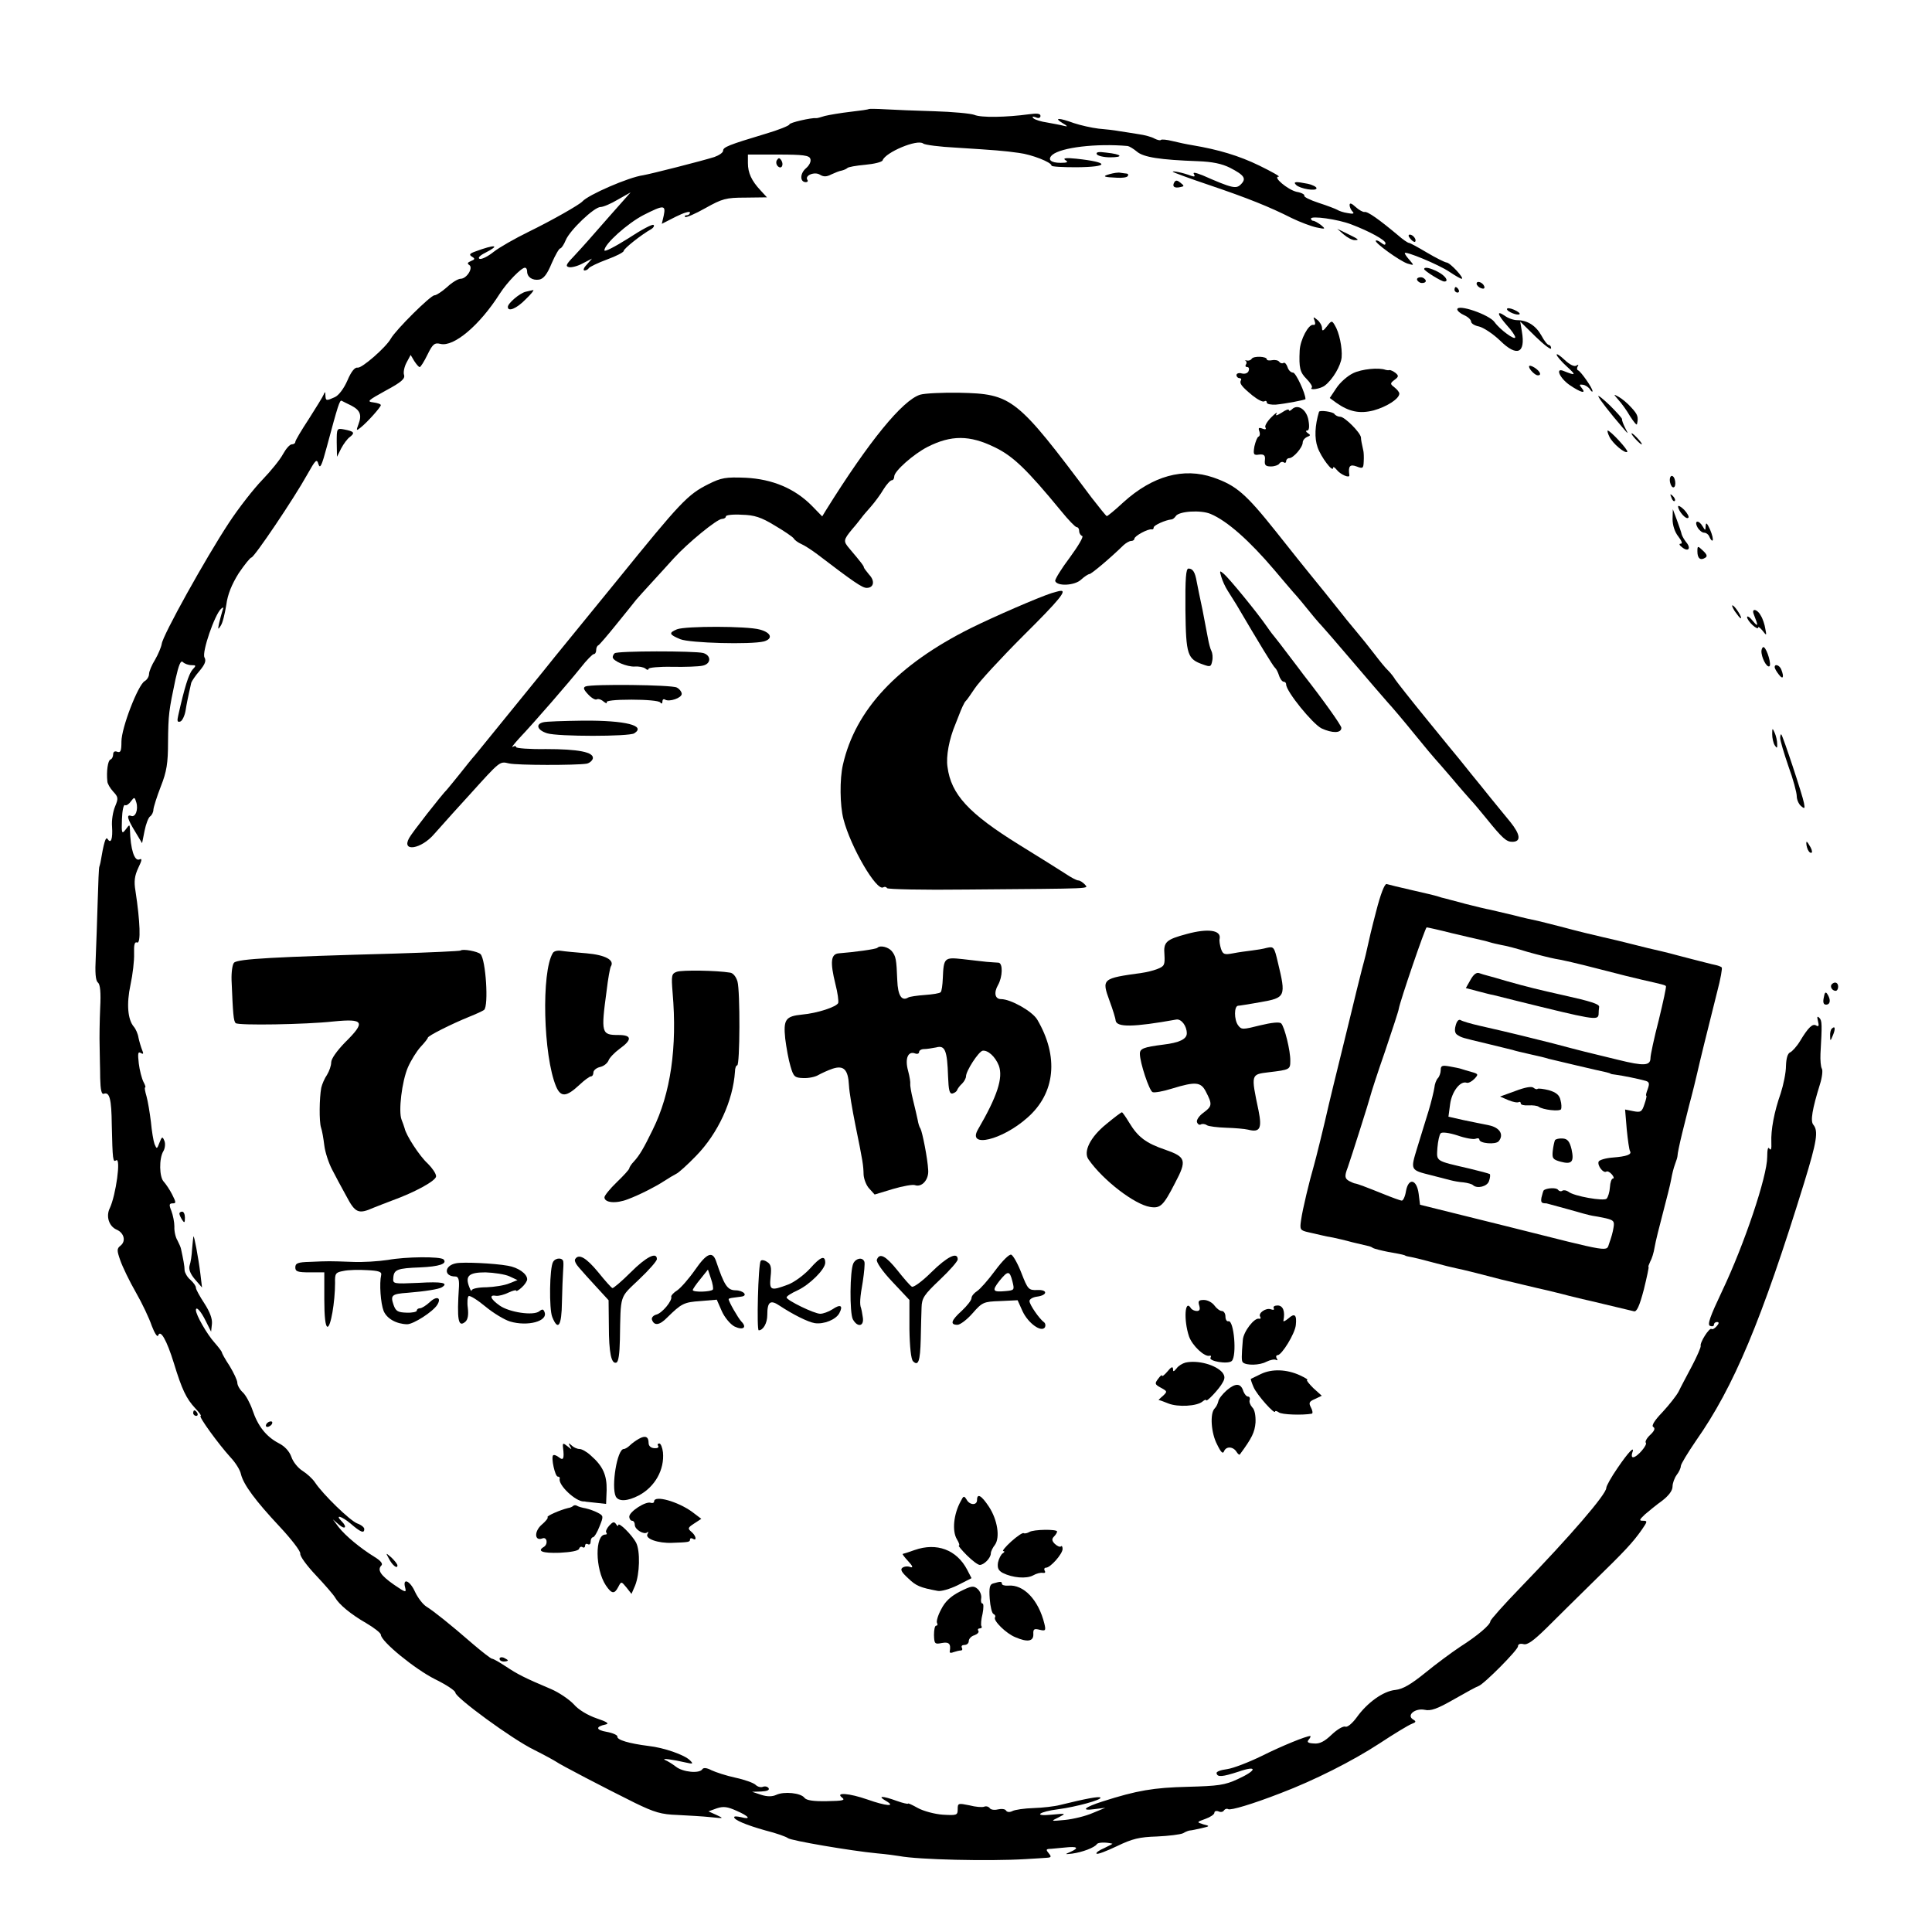 <?xml version="1.0" standalone="no"?>
<!DOCTYPE svg PUBLIC "-//W3C//DTD SVG 20010904//EN"
 "http://www.w3.org/TR/2001/REC-SVG-20010904/DTD/svg10.dtd">
<svg version="1.0" xmlns="http://www.w3.org/2000/svg"
 width="700pt" height="700pt" viewBox="0 0 700 700"
 preserveAspectRatio="xMidYMid meet">
<g transform="translate(0,700) scale(0.1,-0.1)"
fill="#000000" stroke="none">
<path d="M3148 6605 c-2 -2 -31 -6 -66 -10 -35 -4 -76 -11 -93 -15 -16 -5 -30
-9 -32 -8 -16 2 -97 -16 -97 -23 0 -4 -39 -20 -87 -34 -133 -40 -153 -48 -153
-61 0 -7 -15 -17 -32 -23 -48 -15 -229 -61 -258 -66 -52 -7 -199 -71 -220 -95
-11 -12 -109 -68 -195 -110 -49 -24 -107 -57 -127 -73 -20 -16 -42 -27 -50
-25 -8 3 0 12 20 22 57 29 37 32 -38 4 -19 -7 -21 -11 -10 -18 12 -7 11 -10
-4 -16 -12 -5 -14 -9 -6 -14 16 -10 -9 -50 -31 -50 -9 0 -31 -13 -49 -30 -18
-16 -39 -30 -46 -30 -14 0 -140 -125 -158 -157 -17 -31 -105 -108 -120 -105
-10 2 -23 -13 -37 -46 -13 -30 -32 -55 -46 -61 -31 -14 -33 -14 -34 7 0 13 -2
14 -6 3 -3 -8 -28 -48 -54 -89 -27 -41 -49 -78 -49 -83 0 -5 -6 -9 -13 -9 -7
0 -21 -16 -32 -36 -10 -19 -44 -61 -74 -92 -31 -32 -86 -102 -122 -157 -83
-126 -240 -408 -243 -438 -2 -12 -13 -38 -24 -57 -12 -19 -22 -43 -22 -52 0
-9 -7 -21 -16 -26 -24 -14 -84 -169 -84 -219 0 -34 -3 -41 -15 -37 -9 4 -15 0
-15 -9 0 -8 -4 -17 -10 -19 -9 -3 -15 -43 -11 -79 0 -8 10 -25 21 -37 19 -20
19 -25 7 -54 -8 -19 -13 -51 -11 -73 3 -44 -4 -64 -16 -45 -7 11 -14 -14 -26
-85 -1 -5 -3 -12 -4 -15 -2 -3 -4 -59 -6 -125 -2 -66 -5 -157 -7 -202 -3 -57
-1 -86 8 -93 8 -7 11 -35 8 -92 -2 -46 -3 -108 -2 -138 0 -30 2 -83 2 -116 1
-43 5 -60 13 -57 21 8 28 -19 29 -112 3 -129 4 -137 16 -129 18 11 -1 -126
-23 -173 -15 -30 -3 -66 24 -78 28 -12 35 -42 15 -58 -14 -11 -14 -17 -1 -54
8 -23 33 -75 56 -115 23 -40 49 -95 58 -122 10 -26 20 -42 23 -35 8 24 31 -16
57 -100 29 -95 45 -129 78 -164 14 -15 23 -27 19 -27 -10 0 66 -104 108 -150
18 -19 35 -46 38 -61 9 -38 53 -97 140 -190 43 -46 76 -89 75 -98 -2 -9 24
-44 57 -79 33 -35 64 -71 69 -80 14 -25 57 -61 113 -93 29 -17 53 -36 53 -42
0 -24 124 -125 196 -161 41 -20 74 -42 74 -49 1 -18 205 -168 285 -207 38 -19
74 -39 80 -43 13 -10 176 -95 285 -149 72 -35 96 -42 155 -44 39 -2 93 -5 120
-8 48 -5 49 -5 21 8 l-29 13 30 11 c24 8 39 6 72 -9 46 -20 54 -33 16 -23 -14
3 -25 4 -25 0 0 -10 42 -28 113 -48 40 -10 76 -23 82 -28 11 -9 228 -46 322
-55 34 -3 71 -8 82 -10 68 -13 323 -19 456 -11 33 2 68 4 79 5 15 1 16 4 6 16
-10 12 -10 15 1 16 8 0 33 3 57 5 46 5 54 -1 20 -16 -21 -9 -20 -9 7 -6 37 5
81 22 89 34 4 7 32 8 56 2 3 0 -10 -7 -29 -16 -19 -8 -31 -17 -28 -20 3 -4 36
9 74 27 56 27 81 33 145 35 42 2 85 7 95 12 10 6 21 10 26 10 4 0 22 4 40 8
31 7 32 8 7 14 -25 8 -25 8 8 20 17 6 32 16 32 22 0 6 7 8 15 5 8 -4 17 -2 20
4 4 5 10 7 15 4 9 -5 87 18 190 58 121 46 260 116 358 180 53 35 106 67 117
71 16 6 17 9 5 16 -25 15 7 42 42 35 22 -5 45 3 106 38 42 24 82 46 89 48 20
7 143 131 143 144 0 8 8 11 20 8 14 -4 36 12 83 58 35 35 111 110 168 166 117
114 145 144 178 191 20 29 21 32 4 32 -15 0 -14 3 7 23 14 12 42 35 63 50 23
18 37 36 37 51 0 12 7 31 15 42 8 10 15 25 15 32 0 7 25 48 55 92 137 195 238
436 392 935 46 150 52 187 33 210 -11 13 -4 56 24 146 8 25 11 51 7 57 -4 7
-6 31 -5 54 6 106 6 120 -4 130 -8 8 -9 4 -5 -12 4 -16 3 -21 -6 -16 -13 9
-29 -6 -59 -56 -12 -20 -29 -38 -36 -41 -9 -4 -14 -21 -15 -49 0 -24 -9 -68
-19 -99 -24 -68 -36 -133 -34 -179 1 -22 -1 -30 -7 -22 -5 9 -8 -3 -8 -30 0
-70 -83 -317 -163 -485 -44 -93 -55 -123 -44 -127 8 -3 14 -1 14 4 0 6 5 10
11 10 8 0 8 -5 -1 -15 -7 -8 -15 -13 -19 -10 -8 5 -43 -50 -39 -62 1 -4 -13
-37 -32 -73 -19 -36 -41 -77 -48 -92 -8 -15 -34 -48 -58 -74 -30 -31 -41 -50
-34 -54 8 -5 5 -14 -11 -29 -12 -11 -19 -24 -16 -28 8 -7 -31 -53 -46 -53 -5
0 -6 7 -3 16 11 29 -14 3 -54 -56 -22 -32 -40 -64 -40 -71 0 -23 -130 -174
-311 -361 -60 -62 -109 -117 -109 -122 0 -13 -47 -53 -110 -93 -30 -20 -87
-62 -126 -94 -52 -42 -81 -59 -108 -62 -44 -4 -102 -46 -140 -99 -16 -22 -34
-37 -41 -34 -8 3 -30 -10 -50 -29 -26 -25 -44 -34 -64 -32 -22 1 -27 5 -19 14
6 7 8 13 5 13 -14 0 -101 -35 -175 -72 -47 -23 -104 -45 -126 -48 -23 -3 -40
-9 -38 -15 3 -15 21 -13 80 6 69 24 67 5 -3 -27 -47 -22 -71 -25 -182 -28
-123 -3 -183 -13 -308 -53 -66 -21 -81 -35 -30 -28 l40 5 -46 -19 c-25 -11
-70 -22 -100 -25 -53 -5 -53 -5 -24 9 29 15 29 15 -25 10 -69 -7 -46 11 26 20
61 8 158 34 151 42 -5 5 -49 -3 -147 -27 -19 -5 -62 -10 -95 -11 -33 -1 -68
-6 -77 -11 -10 -5 -19 -4 -23 2 -3 6 -17 7 -30 4 -12 -3 -26 -1 -29 5 -4 5
-12 8 -20 5 -7 -3 -31 -1 -54 5 -40 8 -42 8 -42 -14 0 -22 -3 -23 -54 -20 -29
2 -70 13 -90 24 -20 11 -36 19 -36 16 0 -2 -19 2 -41 10 -52 19 -72 19 -39 0
38 -22 1 -19 -67 5 -66 23 -118 27 -92 7 13 -10 3 -12 -55 -13 -49 -1 -74 3
-81 12 -13 18 -74 24 -102 11 -15 -7 -33 -7 -55 0 l-33 11 33 1 c21 1 31 5 27
12 -4 6 -13 8 -21 5 -7 -3 -19 0 -26 7 -7 7 -40 19 -73 26 -33 7 -72 20 -87
27 -17 9 -29 10 -33 4 -10 -17 -71 -11 -96 9 -13 10 -31 21 -39 24 -16 8 27 2
75 -9 26 -6 28 -5 15 8 -20 20 -95 46 -150 52 -71 9 -115 22 -113 34 1 5 -16
13 -38 17 -41 7 -42 19 -4 27 14 3 3 10 -33 22 -32 11 -66 31 -83 51 -17 18
-54 43 -82 55 -97 41 -122 54 -164 82 -23 15 -45 28 -50 28 -4 0 -35 24 -69
53 -84 73 -142 119 -169 136 -13 8 -31 32 -41 53 -18 41 -46 53 -36 16 5 -19
2 -19 -40 10 -49 34 -62 54 -46 70 6 6 -2 17 -25 31 -52 32 -106 77 -130 108
l-21 28 22 -19 c23 -20 31 -9 10 12 -26 26 0 19 32 -8 37 -32 50 -37 50 -20 0
6 -11 15 -25 20 -27 10 -125 106 -153 148 -9 14 -30 33 -46 43 -16 10 -34 32
-40 50 -7 20 -24 39 -46 50 -46 24 -76 63 -95 120 -9 26 -25 55 -35 64 -11 10
-20 26 -20 35 0 9 -13 36 -28 61 -16 24 -28 46 -28 49 0 3 -12 19 -27 36 -27
30 -67 100 -67 117 0 16 18 -3 36 -40 l19 -38 3 28 c2 18 -7 43 -27 74 -17 26
-31 51 -31 57 0 7 -9 19 -20 29 -11 9 -20 25 -21 34 0 16 -5 41 -13 78 -1 6
-7 19 -13 31 -7 11 -12 34 -11 50 0 16 -5 41 -11 57 -9 22 -8 27 5 27 13 0 12
4 -2 32 -9 18 -23 38 -30 46 -17 16 -18 85 -2 111 6 10 8 27 4 37 -7 17 -9 17
-18 -6 -9 -24 -10 -24 -18 -5 -4 11 -10 47 -13 80 -4 33 -11 75 -16 93 -5 17
-8 32 -5 32 3 0 0 9 -6 20 -6 12 -14 42 -17 67 -4 36 -3 44 7 38 10 -6 11 -3
5 11 -4 10 -10 30 -13 44 -2 14 -10 32 -17 40 -22 26 -27 82 -12 152 8 37 14
88 13 113 -1 33 2 44 11 40 14 -5 11 76 -6 187 -6 35 -3 55 10 83 14 29 15 36
4 31 -18 -7 -32 37 -34 108 -1 20 -1 20 -16 0 -13 -17 -15 -14 -13 38 1 31 6
54 11 51 4 -3 14 3 21 13 13 17 14 17 20 -3 8 -26 -3 -56 -19 -49 -18 6 -13
-12 16 -59 l24 -40 9 45 c5 25 14 48 20 52 6 4 12 15 12 25 1 10 13 48 27 84
21 53 26 84 26 160 1 101 3 114 27 228 12 53 19 70 27 62 6 -6 20 -11 31 -11
17 0 18 -1 3 -17 -13 -16 -28 -62 -51 -165 -5 -21 -3 -26 8 -22 7 3 16 22 19
42 3 20 9 48 12 62 3 14 7 30 8 36 2 6 15 26 30 43 20 24 25 37 18 49 -10 19
37 155 60 176 9 8 10 6 5 -7 -3 -11 -9 -31 -12 -45 -5 -23 -4 -25 6 -9 7 10
15 44 20 75 5 39 20 75 45 115 21 31 42 57 46 57 10 0 155 215 202 300 31 55
35 59 41 38 6 -18 12 -5 30 62 41 153 47 171 54 168 4 -2 19 -10 34 -17 33
-17 40 -34 27 -68 -9 -24 -8 -25 8 -12 25 20 72 73 73 81 0 4 -12 8 -27 10
-25 3 -20 7 45 43 56 30 71 43 66 57 -3 9 1 29 9 44 l15 28 13 -22 c8 -12 16
-22 20 -22 3 0 16 20 28 45 19 39 26 44 47 39 48 -12 142 67 215 182 27 42 78
94 91 94 5 0 8 -6 8 -13 0 -21 19 -34 44 -30 16 3 29 20 45 59 13 30 27 54 31
54 4 0 13 13 20 30 15 36 103 120 126 120 10 0 38 12 63 27 l46 26 -70 -79
c-38 -43 -77 -88 -87 -99 -10 -11 -32 -36 -50 -55 -27 -28 -30 -35 -16 -38 9
-2 32 4 50 14 l33 17 -19 -22 c-11 -11 -14 -21 -8 -21 6 0 13 4 16 9 3 4 33
19 66 31 33 12 60 26 60 31 0 8 64 59 100 79 8 5 12 12 8 15 -4 4 -45 -18 -92
-49 -48 -30 -86 -50 -86 -43 0 23 84 98 142 128 73 37 81 37 73 -2 l-7 -30 51
26 c28 14 51 21 51 15 0 -5 -5 -10 -12 -10 -6 0 -9 -3 -5 -6 3 -3 36 11 73 32
61 34 74 38 145 38 l78 1 -23 25 c-33 35 -46 64 -46 99 l0 31 110 0 c90 0 112
-3 116 -15 4 -9 -3 -24 -16 -35 -22 -19 -22 -50 0 -50 6 0 9 4 5 9 -9 16 27
30 46 18 13 -8 24 -8 41 1 13 6 30 13 38 14 8 2 17 6 20 9 3 4 32 9 65 12 33
3 61 10 63 16 10 29 126 78 147 61 6 -5 60 -12 120 -15 141 -9 170 -11 227
-19 47 -6 118 -34 118 -46 0 -4 40 -6 90 -6 121 1 121 18 0 31 -38 4 -50 2
-40 -5 12 -7 8 -10 -17 -10 -36 0 -49 12 -30 29 33 27 159 42 273 32 6 -1 21
-10 33 -20 24 -21 85 -30 221 -35 53 -2 87 -9 117 -24 52 -27 60 -39 39 -60
-17 -17 -30 -15 -139 33 -26 10 -36 12 -31 4 5 -9 2 -10 -10 -6 -28 11 -72 20
-66 14 3 -2 61 -24 130 -47 142 -48 221 -80 300 -120 31 -15 71 -30 90 -34 33
-7 34 -6 16 9 -11 8 -23 15 -28 15 -4 0 -8 4 -8 8 0 11 97 -2 146 -21 66 -25
124 -57 124 -68 0 -8 -5 -7 -15 1 -9 7 -18 11 -20 8 -7 -6 87 -74 115 -83 24
-7 24 -7 8 12 -10 11 -18 22 -18 26 0 9 122 -41 162 -68 21 -14 40 -25 44 -25
12 0 -42 59 -55 59 -7 1 -39 17 -71 36 -32 19 -61 35 -65 35 -4 0 -22 12 -40
28 -67 56 -110 87 -121 84 -5 -1 -20 7 -32 18 -15 14 -22 16 -22 7 0 -7 5 -18
11 -24 7 -7 2 -9 -18 -5 -15 2 -32 8 -38 12 -5 3 -36 15 -67 25 -31 10 -55 22
-52 26 2 4 -10 11 -28 14 -33 8 -88 55 -65 55 7 0 -25 18 -70 40 -74 36 -148
58 -243 74 -19 3 -52 10 -72 15 -20 5 -39 7 -42 4 -2 -3 -13 0 -23 5 -10 6
-36 13 -58 16 -22 4 -53 8 -70 11 -16 3 -50 7 -75 9 -25 3 -65 12 -89 20 -55
20 -74 20 -41 0 19 -11 20 -14 5 -10 -11 3 -38 8 -60 12 -22 3 -44 10 -50 15
-7 7 -4 8 8 4 10 -5 17 -2 17 5 0 9 -13 10 -42 6 -82 -11 -173 -13 -198 -2
-14 5 -79 11 -145 13 -66 2 -146 5 -177 7 -32 2 -59 2 -60 1z"/>
<path d="M3974 6441 c4 -6 26 -11 48 -11 51 0 43 11 -13 17 -29 4 -39 2 -35
-6z"/>
<path d="M2815 6420 c-4 -6 -3 -16 3 -22 13 -13 23 4 13 21 -7 10 -10 10 -16
1z"/>
<path d="M4020 6369 c-28 -8 -22 -11 28 -13 18 -1 35 1 38 6 3 4 2 8 -3 9 -4
0 -15 2 -23 3 -8 2 -26 -1 -40 -5z"/>
<path d="M4255 6340 c-9 -15 -1 -23 21 -18 15 3 16 4 1 16 -11 9 -17 10 -22 2z"/>
<path d="M4696 6330 c14 -14 74 -24 74 -12 0 5 -14 12 -31 16 -45 9 -55 8 -43
-4z"/>
<path d="M4869 6150 c13 -11 30 -20 39 -20 19 0 15 3 -28 24 l-35 17 24 -21z"/>
<path d="M5110 6135 c7 -9 15 -13 17 -11 7 7 -7 26 -19 26 -6 0 -6 -6 2 -15z"/>
<path d="M5160 6025 c0 -6 62 -45 73 -45 18 0 4 21 -23 35 -29 15 -50 19 -50
10z"/>
<path d="M5135 5991 c-3 -5 2 -11 10 -15 8 -3 17 -1 20 3 3 5 -2 11 -10 15 -8
3 -17 1 -20 -3z"/>
<path d="M5350 5972 c0 -5 7 -13 16 -16 10 -4 14 -1 12 6 -5 15 -28 23 -28 10z"/>
<path d="M5270 5950 c0 -5 5 -10 11 -10 5 0 7 5 4 10 -3 6 -8 10 -11 10 -2 0
-4 -4 -4 -10z"/>
<path d="M1905 5943 c-22 -5 -65 -42 -65 -55 0 -19 32 -6 64 27 20 19 32 34
28 34 -4 -1 -16 -3 -27 -6z"/>
<path d="M5280 5879 c0 -5 11 -15 25 -21 14 -6 25 -17 25 -23 0 -7 13 -15 29
-18 16 -4 50 -26 76 -51 61 -60 93 -47 79 33 l-6 36 56 -55 c31 -30 56 -49 56
-42 0 7 -4 12 -8 12 -5 0 -17 15 -27 34 -20 36 -51 56 -88 56 -13 0 -33 7 -45
16 -31 21 -27 5 8 -35 17 -18 30 -38 30 -43 0 -13 -56 28 -75 55 -19 27 -135
67 -135 46z"/>
<path d="M5460 5880 c0 -9 39 -25 46 -18 2 3 -7 10 -21 16 -14 6 -25 7 -25 2z"/>
<path d="M4763 5838 c4 -11 2 -17 -5 -15 -17 3 -47 -54 -49 -93 -3 -63 1 -79
25 -103 14 -14 22 -28 19 -31 -12 -12 32 -5 47 7 29 22 58 72 61 102 3 35 -9
92 -25 117 -10 17 -12 17 -28 -4 -14 -18 -18 -19 -18 -7 0 9 -8 23 -17 30 -15
12 -16 12 -10 -3z"/>
<path d="M5640 5715 c0 -5 17 -25 38 -44 34 -31 32 -33 -13 -15 -31 13 -14
-26 22 -51 41 -28 62 -33 44 -11 -10 12 -9 14 4 12 9 -1 21 -9 26 -17 5 -8 9
-10 9 -6 0 11 -42 71 -52 75 -5 2 -5 9 -2 14 5 7 2 8 -5 3 -8 -4 -24 4 -42 21
-16 15 -29 24 -29 19z"/>
<path d="M4535 5700 c-3 -5 -11 -8 -18 -6 -7 1 -9 1 -4 -1 4 -3 5 -9 1 -14 -3
-5 -1 -9 5 -9 6 0 8 -6 5 -14 -3 -8 -13 -12 -25 -9 -10 3 -19 0 -19 -6 0 -6 5
-11 11 -11 5 0 8 -4 5 -8 -6 -11 2 -22 42 -55 19 -15 38 -25 43 -21 5 3 9 1 9
-5 0 -5 15 -8 33 -7 33 3 107 17 107 20 0 21 -35 96 -45 96 -8 0 -17 9 -20 20
-4 11 -10 18 -15 15 -5 -3 -11 -1 -15 4 -3 5 -14 8 -25 6 -11 -2 -20 -1 -20 3
0 11 -48 13 -55 2z"/>
<path d="M5540 5672 c0 -10 22 -32 32 -32 15 0 8 15 -12 28 -11 7 -20 9 -20 4z"/>
<path d="M4903 5648 c-21 -10 -48 -34 -61 -54 l-24 -36 23 -17 c47 -33 85 -41
136 -28 47 13 93 42 93 61 0 5 -8 15 -17 22 -17 13 -17 15 0 28 15 11 15 15 3
25 -8 6 -18 11 -22 10 -5 -1 -11 0 -14 1 -24 9 -86 3 -117 -12z"/>
<path d="M3334 5570 c-64 -20 -185 -168 -341 -418 l-14 -23 -37 38 c-62 63
-143 97 -240 102 -73 3 -89 0 -135 -23 -76 -38 -101 -65 -332 -350 -116 -142
-217 -266 -225 -276 -8 -10 -28 -35 -45 -56 -29 -36 -209 -257 -243 -299 -10
-11 -35 -42 -57 -70 -22 -27 -42 -52 -45 -55 -20 -20 -129 -159 -138 -177 -28
-51 44 -40 91 15 18 20 48 54 67 75 19 21 46 51 60 66 113 125 110 123 144
115 31 -7 242 -7 281 -1 11 2 21 11 23 19 4 23 -53 34 -170 34 -60 -1 -108 3
-108 7 0 5 -6 5 -12 1 -7 -4 4 10 24 32 55 58 178 200 222 255 21 27 43 49 47
49 5 0 9 6 9 14 0 8 3 16 8 18 4 2 34 37 67 78 33 41 65 80 70 87 6 7 30 34
55 61 25 27 61 67 81 89 50 55 157 143 175 143 7 0 14 4 14 9 0 5 26 8 58 6
45 -1 70 -9 119 -39 34 -20 65 -41 69 -47 3 -6 16 -15 27 -20 12 -5 38 -22 58
-37 131 -100 163 -122 179 -122 26 0 31 25 9 48 -10 12 -19 24 -19 26 0 5 -8
16 -52 68 -23 27 -23 31 9 70 16 18 31 38 35 43 4 6 19 23 33 39 14 16 35 44
46 63 11 18 25 33 30 33 5 0 9 6 9 14 0 19 70 81 121 107 85 43 152 43 242 -1
67 -32 117 -80 242 -232 26 -32 51 -58 56 -58 5 0 9 -6 9 -14 0 -8 5 -16 11
-18 6 -2 -15 -37 -45 -78 -31 -41 -54 -79 -53 -85 7 -20 71 -17 94 5 12 11 26
20 30 20 7 0 76 58 124 105 9 8 21 15 27 15 7 0 12 4 12 8 0 10 50 37 63 34 4
-1 7 2 7 7 0 8 43 27 64 29 5 0 12 6 16 12 11 18 91 23 126 8 60 -25 141 -97
231 -203 23 -28 54 -63 68 -80 15 -16 43 -50 63 -75 20 -25 40 -47 43 -50 3
-3 52 -59 108 -125 56 -66 114 -133 129 -150 15 -16 59 -68 97 -115 38 -47 72
-87 75 -90 3 -3 30 -34 60 -69 30 -36 62 -72 70 -81 8 -8 33 -38 55 -65 59
-73 73 -85 94 -85 33 0 30 26 -7 72 -20 25 -53 64 -72 88 -19 24 -50 62 -68
84 -18 23 -39 48 -45 56 -7 8 -60 73 -117 143 -58 71 -109 136 -115 145 -5 9
-17 24 -25 32 -9 8 -31 35 -50 60 -19 25 -48 61 -65 81 -16 20 -37 44 -45 55
-34 43 -112 140 -128 159 -9 11 -63 78 -119 149 -110 138 -144 167 -227 196
-108 37 -220 6 -326 -90 -30 -28 -57 -50 -60 -50 -3 1 -27 31 -55 67 -272 363
-288 376 -480 380 -60 1 -124 -2 -141 -7z"/>
<path d="M5791 5564 c4 -11 43 -61 87 -112 23 -27 23 -27 10 -2 -7 14 -12 28
-11 31 1 3 -19 25 -44 50 -25 24 -44 39 -42 33z"/>
<path d="M5864 5551 c11 -12 30 -38 42 -59 13 -20 24 -34 25 -29 6 26 3 35
-20 60 -14 16 -35 33 -46 39 -20 11 -20 11 -1 -11z"/>
<path d="M4681 5517 c-6 -6 -11 -7 -11 -3 0 5 -12 1 -26 -9 -18 -11 -24 -13
-19 -4 5 8 -4 2 -19 -13 -15 -15 -25 -32 -21 -37 4 -7 -1 -8 -11 -4 -13 5 -16
3 -11 -10 3 -8 2 -17 -3 -19 -5 -2 -11 -18 -15 -35 -5 -30 -3 -33 17 -30 18 2
23 -3 21 -20 -2 -18 2 -23 22 -23 13 0 27 5 30 10 4 6 11 8 16 5 5 -4 9 -1 9
4 0 6 5 11 11 11 15 0 49 39 49 57 0 7 7 16 16 20 13 5 13 7 2 14 -7 5 -8 9
-2 9 7 0 9 13 5 36 -6 40 -39 62 -60 41z"/>
<path d="M4779 5508 c-15 -50 -17 -95 -5 -129 12 -35 56 -93 56 -74 0 5 6 2
13 -7 13 -17 47 -32 46 -20 -5 33 2 41 26 32 23 -9 25 -7 26 18 1 15 0 32 -1
37 -6 28 -9 41 -9 50 -2 18 -59 75 -75 75 -8 0 -18 5 -21 10 -5 8 -53 15 -56
8z"/>
<path d="M1220 5397 l1 -52 15 30 c9 17 23 36 32 42 19 15 15 20 -21 27 -27 5
-27 4 -27 -47z"/>
<path d="M5831 5418 c11 -24 57 -63 65 -55 5 5 -61 77 -71 77 -2 0 0 -10 6
-22z"/>
<path d="M5925 5410 c10 -11 20 -20 23 -20 3 0 -3 9 -13 20 -10 11 -20 20 -23
20 -3 0 3 -9 13 -20z"/>
<path d="M6050 5261 c0 -11 5 -23 10 -26 6 -3 10 3 10 14 0 11 -4 23 -10 26
-5 3 -10 -3 -10 -14z"/>
<path d="M6056 5197 c3 -10 9 -15 12 -12 3 3 0 11 -7 18 -10 9 -11 8 -5 -6z"/>
<path d="M6080 5165 c1 -17 29 -49 37 -41 4 3 -3 16 -15 29 -12 12 -22 17 -22
12z"/>
<path d="M6060 5119 c0 -22 8 -47 21 -63 13 -17 16 -26 8 -26 -7 0 -4 -6 7
-14 22 -17 32 -2 13 20 -7 9 -14 21 -16 28 -1 6 -9 29 -17 51 l-15 40 -1 -36z"/>
<path d="M6150 5090 c6 -11 17 -20 24 -20 8 0 17 -7 20 -16 4 -9 9 -15 11 -12
3 3 -1 20 -9 39 -11 24 -15 28 -16 14 -1 -18 -1 -19 -11 -2 -14 24 -32 22 -19
-3z"/>
<path d="M6150 5002 c0 -25 11 -34 28 -23 9 5 7 12 -8 26 -19 18 -20 18 -20
-3z"/>
<path d="M4295 4790 c2 -164 7 -178 65 -198 25 -9 28 -8 32 13 3 13 1 29 -3
37 -4 7 -9 27 -12 43 -3 17 -12 64 -20 105 -9 41 -18 87 -21 102 -6 35 -14 48
-30 48 -9 0 -12 -35 -11 -150z"/>
<path d="M4425 4910 c4 -14 14 -36 23 -50 9 -14 23 -37 32 -51 81 -138 134
-225 140 -229 4 -3 10 -15 14 -27 4 -13 12 -23 17 -23 5 0 9 -4 9 -10 0 -25
95 -142 128 -159 39 -18 72 -18 72 2 0 9 -68 104 -137 192 -4 6 -28 37 -53 70
-25 33 -47 62 -50 65 -3 3 -17 21 -30 40 -36 52 -136 174 -156 191 -15 13 -16
12 -9 -11z"/>
<path d="M3810 4851 c-49 -16 -206 -84 -293 -127 -266 -133 -418 -296 -463
-495 -12 -52 -11 -147 2 -197 26 -101 120 -262 144 -247 5 3 11 2 14 -3 2 -4
132 -7 288 -5 475 4 441 2 428 19 -7 7 -17 14 -23 14 -6 0 -27 11 -46 24 -20
13 -95 60 -168 105 -184 114 -247 183 -260 282 -6 38 6 102 29 156 6 15 12 30
13 33 7 19 19 46 24 50 4 3 18 24 33 46 15 23 94 109 177 192 130 129 159 165
132 161 -3 0 -17 -4 -31 -8z"/>
<path d="M6285 4786 c10 -14 19 -26 22 -26 7 0 -17 39 -28 46 -6 3 -3 -5 6
-20z"/>
<path d="M6354 4775 c17 -43 17 -49 -3 -25 -11 14 -21 20 -21 14 0 -6 9 -19
20 -29 11 -10 20 -14 20 -9 0 5 7 0 16 -11 15 -19 15 -19 10 7 -2 14 -9 36
-16 47 -12 24 -35 29 -26 6z"/>
<path d="M2453 4720 c-31 -13 -29 -19 12 -36 35 -14 255 -20 303 -8 34 10 26
32 -15 43 -46 13 -269 13 -300 1z"/>
<path d="M6382 4642 c-1 -23 19 -62 29 -56 8 5 -8 61 -20 69 -4 2 -8 -4 -9
-13z"/>
<path d="M2227 4633 c-4 -3 -7 -10 -7 -14 0 -14 53 -36 80 -34 14 1 31 -2 38
-7 6 -6 12 -6 12 -1 0 4 38 8 85 7 47 -1 96 1 110 4 32 6 33 37 3 46 -31 8
-313 8 -321 -1z"/>
<path d="M6430 4583 c0 -5 7 -17 15 -27 15 -20 20 -10 9 18 -6 16 -24 22 -24
9z"/>
<path d="M2122 4513 c-10 -4 -8 -11 9 -29 12 -13 26 -21 31 -18 5 3 16 0 25
-8 9 -7 14 -8 11 -3 -4 6 29 10 90 10 54 0 100 -4 104 -10 5 -6 8 -5 8 3 0 7
4 11 10 7 15 -9 60 6 60 21 0 7 -8 18 -18 23 -19 10 -306 13 -330 4z"/>
<path d="M1968 4383 c-29 -7 -21 -29 15 -40 39 -12 296 -12 315 0 44 28 -32
47 -184 46 -71 -1 -137 -3 -146 -6z"/>
<path d="M6421 4340 c0 -14 4 -32 9 -40 8 -12 10 -12 9 5 0 11 -4 29 -9 40 -8
18 -9 18 -9 -5z"/>
<path d="M6450 4326 c0 -10 14 -56 30 -103 17 -46 30 -95 30 -108 0 -12 7 -28
15 -35 14 -12 15 -10 11 11 -5 28 -76 242 -82 248 -2 2 -4 -4 -4 -13z"/>
<path d="M6547 3930 c3 -11 9 -20 15 -20 5 0 4 9 -2 20 -6 11 -12 20 -14 20
-2 0 -2 -9 1 -20z"/>
<path d="M4986 3698 c-15 -57 -28 -112 -30 -123 -2 -11 -11 -49 -21 -85 -9
-36 -18 -72 -20 -80 -2 -8 -24 -100 -50 -205 -26 -104 -48 -197 -50 -205 -18
-80 -48 -201 -55 -225 -15 -51 -41 -158 -46 -196 -5 -34 -4 -37 28 -44 18 -4
40 -9 48 -11 8 -2 26 -6 40 -8 14 -3 45 -10 70 -17 25 -6 50 -12 55 -13 6 -1
15 -4 20 -8 6 -3 30 -9 55 -14 51 -9 59 -11 63 -14 1 -1 11 -3 22 -5 11 -2 47
-11 80 -20 33 -9 69 -18 80 -20 18 -3 124 -30 165 -41 21 -5 141 -34 165 -39
11 -3 47 -11 80 -20 33 -8 69 -17 80 -19 17 -4 108 -26 155 -37 10 -3 20 18
36 79 11 45 19 82 17 82 -2 0 1 8 6 19 6 10 13 33 16 52 3 19 17 75 30 124 13
50 27 104 30 122 3 18 9 42 14 55 5 13 9 26 9 31 0 7 7 41 17 82 3 11 14 56
25 100 12 44 25 98 30 120 9 40 33 138 72 293 12 45 19 85 16 87 -3 3 -14 7
-24 9 -11 2 -48 12 -84 21 -36 9 -72 19 -80 21 -8 2 -44 11 -80 19 -36 9 -72
18 -80 20 -8 2 -44 11 -80 19 -36 8 -101 24 -145 36 -44 11 -89 23 -100 25
-11 2 -47 10 -81 19 -34 8 -72 17 -85 20 -13 2 -53 12 -89 21 -36 10 -69 18
-75 20 -5 1 -17 4 -25 7 -8 3 -51 13 -95 23 -44 10 -85 20 -91 22 -7 2 -22
-36 -38 -99z m274 -79 c47 -11 93 -22 103 -24 10 -2 26 -6 35 -9 9 -3 28 -7
42 -10 14 -2 57 -13 95 -25 39 -11 84 -22 100 -25 17 -2 86 -18 155 -36 69
-18 141 -36 160 -40 75 -17 83 -19 86 -23 2 -2 -10 -57 -26 -123 -17 -65 -30
-127 -30 -137 0 -29 -24 -30 -117 -7 -48 12 -104 25 -123 30 -19 5 -71 18
-115 30 -76 19 -138 35 -266 64 -31 7 -61 16 -67 20 -7 4 -14 -4 -18 -20 -5
-18 -2 -29 7 -34 16 -10 13 -9 109 -32 41 -10 82 -20 90 -22 8 -3 38 -10 65
-16 28 -6 57 -13 65 -16 16 -4 185 -44 210 -49 8 -2 15 -4 15 -5 0 -1 9 -3 20
-4 23 -3 83 -15 107 -22 14 -4 15 -10 8 -30 -5 -13 -8 -24 -5 -24 2 0 -1 -14
-7 -31 -9 -28 -14 -30 -40 -25 l-30 6 6 -72 c4 -40 9 -75 12 -79 7 -12 -12
-19 -63 -23 -26 -2 -49 -9 -51 -15 -5 -14 17 -43 28 -36 4 3 13 -2 20 -10 7
-8 9 -15 4 -15 -5 0 -10 -14 -11 -32 -1 -17 -7 -36 -12 -41 -10 -10 -119 9
-138 25 -7 5 -17 7 -22 4 -5 -4 -12 -2 -16 3 -5 9 -42 7 -52 -2 -2 -3 -5 -14
-8 -26 -3 -18 0 -21 18 -21 1 0 36 -10 77 -21 41 -12 82 -23 90 -24 8 -1 30
-5 48 -9 29 -7 32 -11 28 -34 -2 -15 -9 -39 -15 -55 -13 -33 22 -39 -376 61
l-310 77 -5 40 c-7 53 -37 59 -46 9 -3 -19 -10 -34 -15 -34 -5 0 -35 11 -67
24 -62 25 -94 37 -102 38 -3 0 -12 4 -22 9 -16 9 -17 18 -5 49 12 34 79 245
82 259 2 9 25 81 53 161 27 80 50 150 50 155 5 29 96 295 101 295 3 0 44 -9
91 -21z"/>
<path d="M5328 3450 l-17 -30 42 -11 c23 -6 49 -13 57 -14 8 -2 44 -11 80 -20
283 -70 299 -73 302 -51 0 9 1 21 2 28 1 10 -30 20 -129 42 -89 20 -127 29
-205 51 -30 9 -62 18 -70 20 -8 2 -22 6 -30 9 -10 4 -21 -4 -32 -24z"/>
<path d="M5220 3123 c0 -10 -5 -24 -10 -29 -6 -6 -12 -22 -13 -35 -2 -13 -11
-51 -21 -84 -10 -33 -29 -93 -41 -133 -25 -82 -26 -81 50 -100 28 -7 59 -15
70 -18 11 -3 32 -7 48 -8 15 -2 30 -6 34 -10 15 -14 52 -5 58 15 4 11 5 22 3
25 -3 2 -36 11 -74 20 -125 29 -119 25 -116 75 2 24 7 48 12 53 5 5 30 2 61
-8 28 -10 58 -15 65 -12 8 3 14 2 14 -3 0 -14 59 -19 70 -6 20 24 4 50 -36 58
-21 4 -63 13 -93 19 l-53 12 6 45 c6 46 37 86 60 78 6 -2 18 4 28 14 15 16 15
18 -10 25 -15 4 -31 9 -37 11 -5 2 -25 6 -42 9 -28 5 -33 3 -33 -13z"/>
<path d="M5490 3047 l-55 -20 30 -13 c17 -7 33 -10 38 -7 4 2 7 0 7 -5 0 -5
12 -8 28 -7 15 1 32 -1 37 -5 15 -11 75 -18 81 -9 2 5 2 19 -2 33 -4 19 -16
28 -42 36 -20 5 -38 7 -41 5 -2 -3 -9 -1 -15 4 -7 6 -32 1 -66 -12z"/>
<path d="M5634 2869 c-2 -4 -6 -21 -8 -38 -3 -28 0 -32 28 -40 41 -11 50 -1
40 45 -7 29 -15 38 -32 39 -13 1 -25 -2 -28 -6z"/>
<path d="M4300 3616 c-75 -20 -85 -29 -81 -75 2 -37 0 -42 -26 -52 -15 -6 -41
-12 -56 -14 -144 -20 -146 -21 -117 -101 12 -32 22 -65 22 -71 3 -26 64 -25
220 3 18 3 38 -23 38 -50 0 -21 -27 -34 -86 -41 -70 -9 -84 -14 -84 -33 0 -32
34 -134 46 -139 7 -3 39 3 71 13 85 26 104 24 122 -11 24 -46 23 -53 -8 -76
-17 -12 -27 -28 -24 -35 3 -8 9 -11 14 -8 5 3 15 2 22 -3 6 -4 38 -8 69 -9 32
-1 68 -4 80 -7 43 -11 51 4 38 69 -28 133 -28 131 37 139 76 9 78 10 78 41 1
36 -21 124 -33 136 -6 6 -35 3 -76 -7 -64 -16 -68 -16 -80 0 -15 20 -15 70 0
71 5 0 41 6 81 13 91 16 93 20 63 144 -13 56 -15 58 -39 53 -14 -4 -39 -8 -56
-10 -16 -2 -47 -6 -67 -10 -32 -6 -37 -4 -44 16 -4 13 -7 29 -5 37 6 31 -42
38 -119 17z"/>
<path d="M3179 3566 c-4 -5 -86 -16 -139 -20 -30 -2 -33 -31 -13 -112 8 -31
12 -61 10 -68 -6 -14 -75 -37 -131 -42 -60 -6 -68 -18 -61 -87 4 -32 12 -77
19 -100 11 -38 15 -42 46 -43 19 -1 44 4 55 11 11 6 34 17 52 23 40 13 56 -3
59 -61 1 -23 12 -87 23 -142 28 -137 29 -146 30 -181 1 -16 10 -40 21 -51 l19
-21 66 20 c37 11 73 17 80 14 25 -9 51 20 48 55 -2 41 -21 137 -28 150 -4 5
-8 19 -10 31 -3 13 -10 46 -17 73 -7 28 -11 54 -10 58 1 5 -2 26 -8 48 -12 44
0 72 26 62 8 -3 14 0 14 5 0 6 8 11 18 11 9 0 29 3 44 6 32 9 40 -11 43 -105
2 -50 5 -64 16 -62 8 2 16 8 17 13 2 5 10 16 18 23 8 8 14 20 14 26 0 20 45
89 60 93 19 3 46 -21 59 -54 16 -44 -5 -110 -76 -232 -39 -68 88 -38 179 43
102 89 115 222 36 356 -18 30 -96 74 -131 74 -22 0 -27 23 -11 51 17 30 18 79
2 81 -7 0 -26 2 -43 3 -16 2 -56 6 -88 10 -65 7 -68 5 -71 -69 -1 -25 -4 -48
-8 -51 -3 -4 -29 -8 -57 -10 -28 -2 -55 -6 -60 -9 -24 -15 -38 7 -40 62 -3 77
-5 87 -20 106 -13 15 -42 22 -52 12z"/>
<path d="M1669 3556 c-2 -2 -110 -7 -239 -11 -434 -12 -568 -19 -582 -33 -6
-6 -10 -35 -9 -64 5 -121 7 -148 15 -155 9 -9 255 -5 354 6 111 11 118 -1 42
-76 -29 -30 -50 -59 -50 -72 0 -12 -7 -32 -15 -45 -9 -13 -18 -34 -21 -47 -7
-37 -8 -122 -1 -144 4 -11 9 -40 12 -65 3 -25 16 -64 28 -87 12 -23 35 -67 52
-97 32 -61 44 -66 98 -42 18 7 48 19 67 26 83 30 160 72 160 88 0 10 -14 30
-30 46 -30 27 -79 103 -84 128 -2 7 -7 21 -11 31 -12 30 1 139 23 190 11 25
32 59 46 74 14 15 26 30 26 33 0 7 86 50 150 76 25 10 49 21 54 25 17 15 6
183 -13 202 -10 10 -65 20 -72 13z"/>
<path d="M2003 3547 c-42 -68 -35 -372 12 -484 17 -39 37 -38 84 6 18 17 37
31 42 31 5 0 9 6 9 14 0 8 11 17 24 20 14 3 27 14 31 24 3 9 21 28 40 42 46
33 45 50 -4 50 -62 0 -64 6 -43 161 5 43 12 81 15 87 15 23 -19 42 -88 48 -38
3 -80 7 -92 9 -13 2 -26 -1 -30 -8z"/>
<path d="M2452 3479 c-19 -7 -20 -13 -15 -76 17 -197 -7 -365 -72 -496 -33
-68 -48 -93 -68 -115 -10 -10 -17 -22 -17 -25 0 -4 -20 -26 -45 -50 -25 -24
-45 -49 -45 -55 0 -20 42 -24 85 -7 43 16 101 46 130 65 17 11 37 23 45 27 8
3 41 33 72 65 80 82 134 200 141 306 0 12 4 22 8 22 10 0 11 269 1 304 -5 17
-16 31 -27 32 -48 8 -174 10 -193 3z"/>
<path d="M6637 3434 c-8 -8 1 -24 14 -24 5 0 9 7 9 15 0 15 -12 20 -23 9z"/>
<path d="M6608 3386 c-4 -18 -1 -26 8 -26 16 0 18 18 5 38 -6 10 -10 7 -13
-12z"/>
<path d="M6637 3273 c-4 -3 -7 -16 -6 -27 0 -19 1 -19 10 3 10 24 8 36 -4 24z"/>
<path d="M4008 2927 c-58 -47 -84 -100 -64 -128 53 -76 167 -163 223 -172 37
-6 48 4 90 86 44 83 40 95 -34 121 -71 24 -100 46 -132 99 -12 20 -24 37 -26
37 -3 0 -28 -19 -57 -43z"/>
<path d="M650 2603 c0 -5 5 -15 10 -23 8 -12 10 -11 10 8 0 12 -4 22 -10 22
-5 0 -10 -3 -10 -7z"/>
<path d="M701 2520 c-1 -3 -3 -23 -5 -45 -1 -22 -5 -49 -9 -60 -4 -13 2 -30
19 -50 l26 -30 -6 50 c-7 57 -23 142 -25 135z"/>
<path d="M2519 2400 c-23 -33 -52 -66 -65 -75 -13 -8 -23 -19 -22 -23 5 -14
-33 -60 -54 -65 -11 -3 -18 -11 -16 -18 8 -24 28 -21 56 8 51 50 60 55 120 59
l59 5 18 -41 c10 -23 31 -48 46 -56 31 -15 47 -4 25 18 -12 13 -46 72 -46 81
0 2 7 4 15 5 8 1 22 3 30 4 27 3 9 23 -21 23 -29 1 -40 18 -70 107 -13 36 -34
27 -75 -32z m64 -72 c-5 -9 -73 -11 -73 -2 0 3 12 21 27 39 l28 35 11 -33 c6
-17 9 -35 7 -39z"/>
<path d="M3606 2397 c-25 -34 -55 -68 -66 -75 -11 -7 -20 -18 -20 -25 0 -8
-16 -28 -35 -46 -39 -35 -44 -51 -16 -51 10 0 35 19 55 42 35 40 40 42 100 44
l63 3 18 -40 c20 -43 68 -78 81 -58 3 6 2 14 -3 18 -17 12 -53 64 -53 77 0 7
12 14 27 16 39 5 40 26 1 24 -31 -1 -34 2 -57 61 -13 34 -30 64 -37 67 -7 3
-32 -22 -58 -57z m62 -39 c8 -32 8 -33 -26 -36 -45 -4 -49 1 -21 37 31 38 37
38 47 -1z"/>
<path d="M1405 2435 c-33 -5 -91 -9 -130 -7 -82 3 -85 3 -152 0 -44 -1 -53 -5
-53 -20 0 -15 8 -18 53 -18 l52 0 0 -97 c0 -63 4 -98 11 -100 12 -4 28 90 28
159 -1 34 2 38 30 43 17 4 56 5 86 3 43 -2 54 -6 51 -18 -7 -30 -2 -102 9
-130 12 -28 46 -47 85 -48 23 0 93 45 109 70 17 27 -2 34 -27 10 -13 -12 -29
-22 -35 -22 -7 0 -12 -4 -12 -9 0 -4 -17 -8 -37 -7 -31 1 -39 5 -47 28 -12 35
-7 40 51 44 62 5 113 13 124 20 26 16 0 21 -84 16 -92 -4 -94 -4 -92 18 2 30
14 35 97 38 69 3 100 13 85 29 -12 11 -136 10 -202 -2z"/>
<path d="M2084 2438 c-4 -5 3 -19 14 -31 10 -12 39 -44 63 -70 l44 -48 1 -92
c0 -99 9 -140 27 -134 8 2 12 33 13 83 3 168 -2 150 69 218 36 34 65 67 65 74
0 28 -39 8 -95 -48 -33 -33 -63 -58 -66 -57 -4 1 -27 27 -52 58 -43 52 -70 68
-83 47z"/>
<path d="M2936 2405 c-22 -24 -57 -50 -80 -59 -64 -24 -69 -22 -64 28 4 34 1
46 -13 54 -10 7 -21 8 -23 3 -9 -13 -15 -251 -7 -251 16 0 31 26 31 55 0 49
11 57 45 34 47 -31 102 -59 127 -63 33 -5 77 13 89 36 15 28 4 34 -25 14 -14
-9 -34 -16 -44 -16 -22 0 -122 49 -122 59 0 5 18 16 40 26 43 20 100 76 100
100 0 28 -17 22 -54 -20z"/>
<path d="M3177 2436 c-3 -8 19 -41 56 -80 l62 -66 0 -105 c1 -66 6 -110 13
-117 19 -19 26 -1 28 80 1 42 2 94 3 115 1 34 9 46 66 100 36 34 65 67 65 74
0 29 -38 10 -95 -46 -34 -34 -65 -56 -71 -53 -7 4 -30 31 -53 60 -42 52 -64
64 -74 38z"/>
<path d="M2004 2428 c-13 -21 -15 -171 -3 -200 21 -52 34 -32 35 54 1 46 3 94
4 108 1 14 2 31 1 38 -1 16 -28 16 -37 0z"/>
<path d="M3092 2423 c-13 -26 -14 -180 -2 -203 17 -31 42 -26 36 8 -2 15 -5
29 -6 32 -6 14 -4 40 6 96 5 33 8 66 6 72 -6 18 -30 14 -40 -5z"/>
<path d="M1653 2423 c-44 -8 -46 -48 -3 -48 10 0 14 -10 13 -35 -8 -123 -3
-151 23 -129 9 8 12 24 9 50 -3 21 -1 40 3 43 5 3 32 -14 61 -38 29 -24 69
-48 89 -54 64 -19 138 1 125 34 -4 11 -8 12 -19 3 -21 -17 -109 -4 -144 21
-34 24 -39 40 -12 35 9 -1 29 4 45 12 15 7 27 10 27 7 0 -4 9 1 20 11 11 10
20 23 20 30 0 20 -33 43 -70 49 -50 9 -161 14 -187 9z m192 -47 l30 -14 -30
-12 c-16 -7 -54 -13 -82 -14 -29 0 -53 -5 -54 -11 0 -5 -4 -1 -8 10 -17 42 -3
55 58 55 31 -1 70 -7 86 -14z"/>
<path d="M4345 2270 c4 -14 2 -20 -9 -20 -8 0 -18 5 -21 10 -22 36 -27 -42 -7
-102 12 -34 57 -76 75 -70 5 1 6 -2 3 -7 -8 -13 64 -25 77 -12 19 19 8 148
-12 144 -6 -2 -11 6 -11 17 0 11 -6 20 -13 20 -7 0 -19 9 -27 20 -8 11 -25 20
-38 20 -19 0 -22 -4 -17 -20z"/>
<path d="M4615 2260 c3 -6 -1 -7 -10 -4 -18 7 -48 -14 -39 -27 3 -5 1 -8 -4
-7 -17 5 -57 -47 -59 -77 -5 -59 -5 -76 0 -81 12 -12 61 -11 85 2 14 7 30 10
35 7 6 -3 7 -1 3 5 -4 7 -2 12 3 12 15 0 63 78 66 109 4 37 -4 45 -27 24 -11
-9 -19 -13 -18 -8 7 33 -1 55 -21 55 -11 0 -17 -4 -14 -10z"/>
<path d="M4295 2063 c-11 -3 -26 -12 -32 -21 -11 -13 -13 -13 -13 -1 -1 9 -7
6 -20 -10 -11 -13 -20 -20 -20 -15 0 4 -6 -1 -14 -12 -13 -17 -12 -20 10 -32
24 -13 24 -14 7 -30 -11 -9 -17 -16 -15 -15 2 1 18 -5 35 -12 35 -14 104 -10
124 7 7 6 13 8 13 5 0 -10 49 42 60 64 9 15 8 24 -1 36 -24 28 -89 46 -134 36z"/>
<path d="M4569 2022 c-19 -9 -35 -17 -37 -18 -1 -1 3 -14 10 -30 12 -28 78
-102 78 -88 0 3 6 2 13 -3 10 -9 88 -11 120 -5 4 1 3 11 -3 22 -9 17 -7 22 14
31 l25 12 -31 28 c-16 16 -26 29 -22 29 5 1 -7 8 -26 17 -48 22 -101 24 -141
5z"/>
<path d="M4445 1963 c-16 -14 -30 -32 -31 -41 -2 -8 -7 -19 -13 -25 -18 -18
-13 -90 9 -131 14 -29 21 -35 25 -24 8 19 33 17 45 -2 5 -8 10 -12 12 -10 45
61 54 81 57 116 1 25 -3 47 -12 55 -7 8 -12 20 -9 27 2 6 -1 12 -6 12 -6 0
-13 9 -17 19 -9 30 -28 31 -60 4z"/>
<path d="M700 1880 c0 -5 5 -10 11 -10 5 0 7 5 4 10 -3 6 -8 10 -11 10 -2 0
-4 -4 -4 -10z"/>
<path d="M965 1840 c-3 -5 -2 -10 4 -10 5 0 13 5 16 10 3 6 2 10 -4 10 -5 0
-13 -4 -16 -10z"/>
<path d="M2315 1787 c-11 -6 -26 -17 -33 -24 -7 -7 -17 -13 -22 -13 -24 0 -46
-136 -29 -172 10 -19 42 -18 84 4 58 31 93 93 87 156 -2 17 -8 32 -13 32 -6 0
-8 -4 -4 -9 3 -6 -4 -9 -15 -8 -12 1 -20 8 -20 19 0 23 -12 28 -35 15z"/>
<path d="M2040 1755 c5 -41 1 -48 -15 -35 -9 7 -18 10 -21 7 -8 -8 7 -77 17
-77 5 0 8 -3 7 -7 -7 -23 58 -84 87 -83 3 0 6 0 8 -1 1 0 18 -2 37 -4 l36 -4
2 50 c1 54 -13 87 -58 126 -14 13 -32 23 -40 23 -9 0 -22 6 -29 13 -11 10 -12
9 -6 -3 8 -13 7 -13 -9 0 -16 13 -18 12 -16 -5z"/>
<path d="M3481 1561 c-26 -47 -32 -108 -14 -138 8 -13 11 -23 7 -23 -3 0 10
-16 29 -35 19 -19 40 -35 47 -35 15 0 40 25 40 42 0 7 7 21 15 31 19 27 9 91
-22 138 -27 41 -43 50 -43 24 0 -20 -27 -19 -38 2 -9 14 -11 14 -21 -6z"/>
<path d="M2370 1560 c0 -5 -6 -7 -12 -5 -18 7 -78 -32 -78 -50 0 -8 5 -15 10
-15 6 0 10 -7 10 -15 0 -17 34 -37 45 -27 5 4 5 1 1 -6 -10 -17 38 -34 89 -32
61 2 65 3 65 12 0 5 5 6 10 3 16 -10 12 11 -5 25 -14 12 -13 15 10 30 l26 17
-33 25 c-52 38 -138 62 -138 38z"/>
<path d="M2077 1544 c-3 -3 -11 -7 -19 -8 -29 -7 -79 -29 -74 -33 3 -3 -7 -15
-21 -27 -28 -24 -27 -61 2 -50 17 7 22 -21 5 -31 -25 -15 -5 -23 57 -21 41 2
68 7 71 14 2 7 8 10 13 6 5 -3 9 0 9 6 0 6 5 8 10 5 6 -3 10 1 10 9 0 9 4 16
8 16 5 0 16 18 24 39 15 37 15 39 -6 50 -11 6 -31 13 -44 16 -12 2 -26 6 -31
9 -4 3 -11 3 -14 0z"/>
<path d="M2207 1472 c-9 -10 -14 -22 -10 -25 3 -4 2 -7 -4 -7 -38 0 -37 -125
2 -184 21 -31 31 -33 45 -6 11 21 11 21 30 -2 l18 -23 13 30 c17 42 19 125 4
155 -15 29 -65 78 -65 64 0 -5 -4 -3 -8 4 -7 10 -12 8 -25 -6z"/>
<path d="M3729 1449 c-7 -4 -16 -6 -20 -4 -3 3 -24 -11 -45 -30 -21 -19 -34
-35 -29 -35 6 0 5 -4 -2 -8 -6 -4 -14 -19 -17 -33 -3 -20 1 -29 17 -38 36 -18
86 -22 110 -9 12 7 28 11 36 9 7 -1 10 2 6 8 -3 6 -1 11 5 11 16 0 60 50 60
68 0 8 -3 13 -6 9 -4 -3 -13 1 -22 9 -11 11 -12 18 -3 27 6 6 11 14 11 18 0 9
-86 8 -101 -2z"/>
<path d="M3314 1384 c-22 -8 -41 -14 -43 -14 -3 0 6 -12 20 -27 16 -17 18 -24
8 -21 -9 4 -22 3 -29 -2 -9 -6 -4 -16 20 -38 29 -28 43 -34 107 -46 12 -3 45
7 72 20 l51 26 -16 31 c-38 72 -110 99 -190 71z"/>
<path d="M1409 1353 c12 -24 31 -39 31 -25 0 5 -10 17 -21 28 -22 19 -22 19
-10 -3z"/>
<path d="M3599 1263 c-13 -3 -16 -15 -13 -56 2 -28 8 -53 14 -55 5 -2 8 -8 5
-12 -7 -12 41 -59 74 -72 44 -19 66 -15 65 11 -1 19 3 21 23 16 21 -5 23 -3
17 22 -21 86 -75 143 -131 138 -13 -1 -23 2 -23 7 0 8 -4 9 -31 1z"/>
<path d="M3477 1233 c-33 -17 -53 -36 -67 -64 -12 -22 -18 -44 -15 -49 3 -6 2
-10 -3 -10 -5 0 -8 -15 -8 -34 1 -32 3 -34 28 -29 27 5 34 -3 29 -31 -1 -5 5
-6 14 -2 9 3 21 6 26 6 6 0 7 5 4 10 -3 6 1 10 9 10 9 0 16 6 16 14 0 8 9 18
20 21 11 4 18 11 15 16 -4 5 -1 9 5 9 6 0 9 4 6 8 -3 4 -1 25 4 45 4 20 4 37
0 37 -5 0 -7 9 -5 19 2 11 -4 26 -13 34 -15 13 -23 11 -65 -10z"/>
<path d="M1810 990 c0 -6 7 -10 15 -10 8 0 15 2 15 4 0 2 -7 6 -15 10 -8 3
-15 1 -15 -4z"/>
</g>
</svg>
